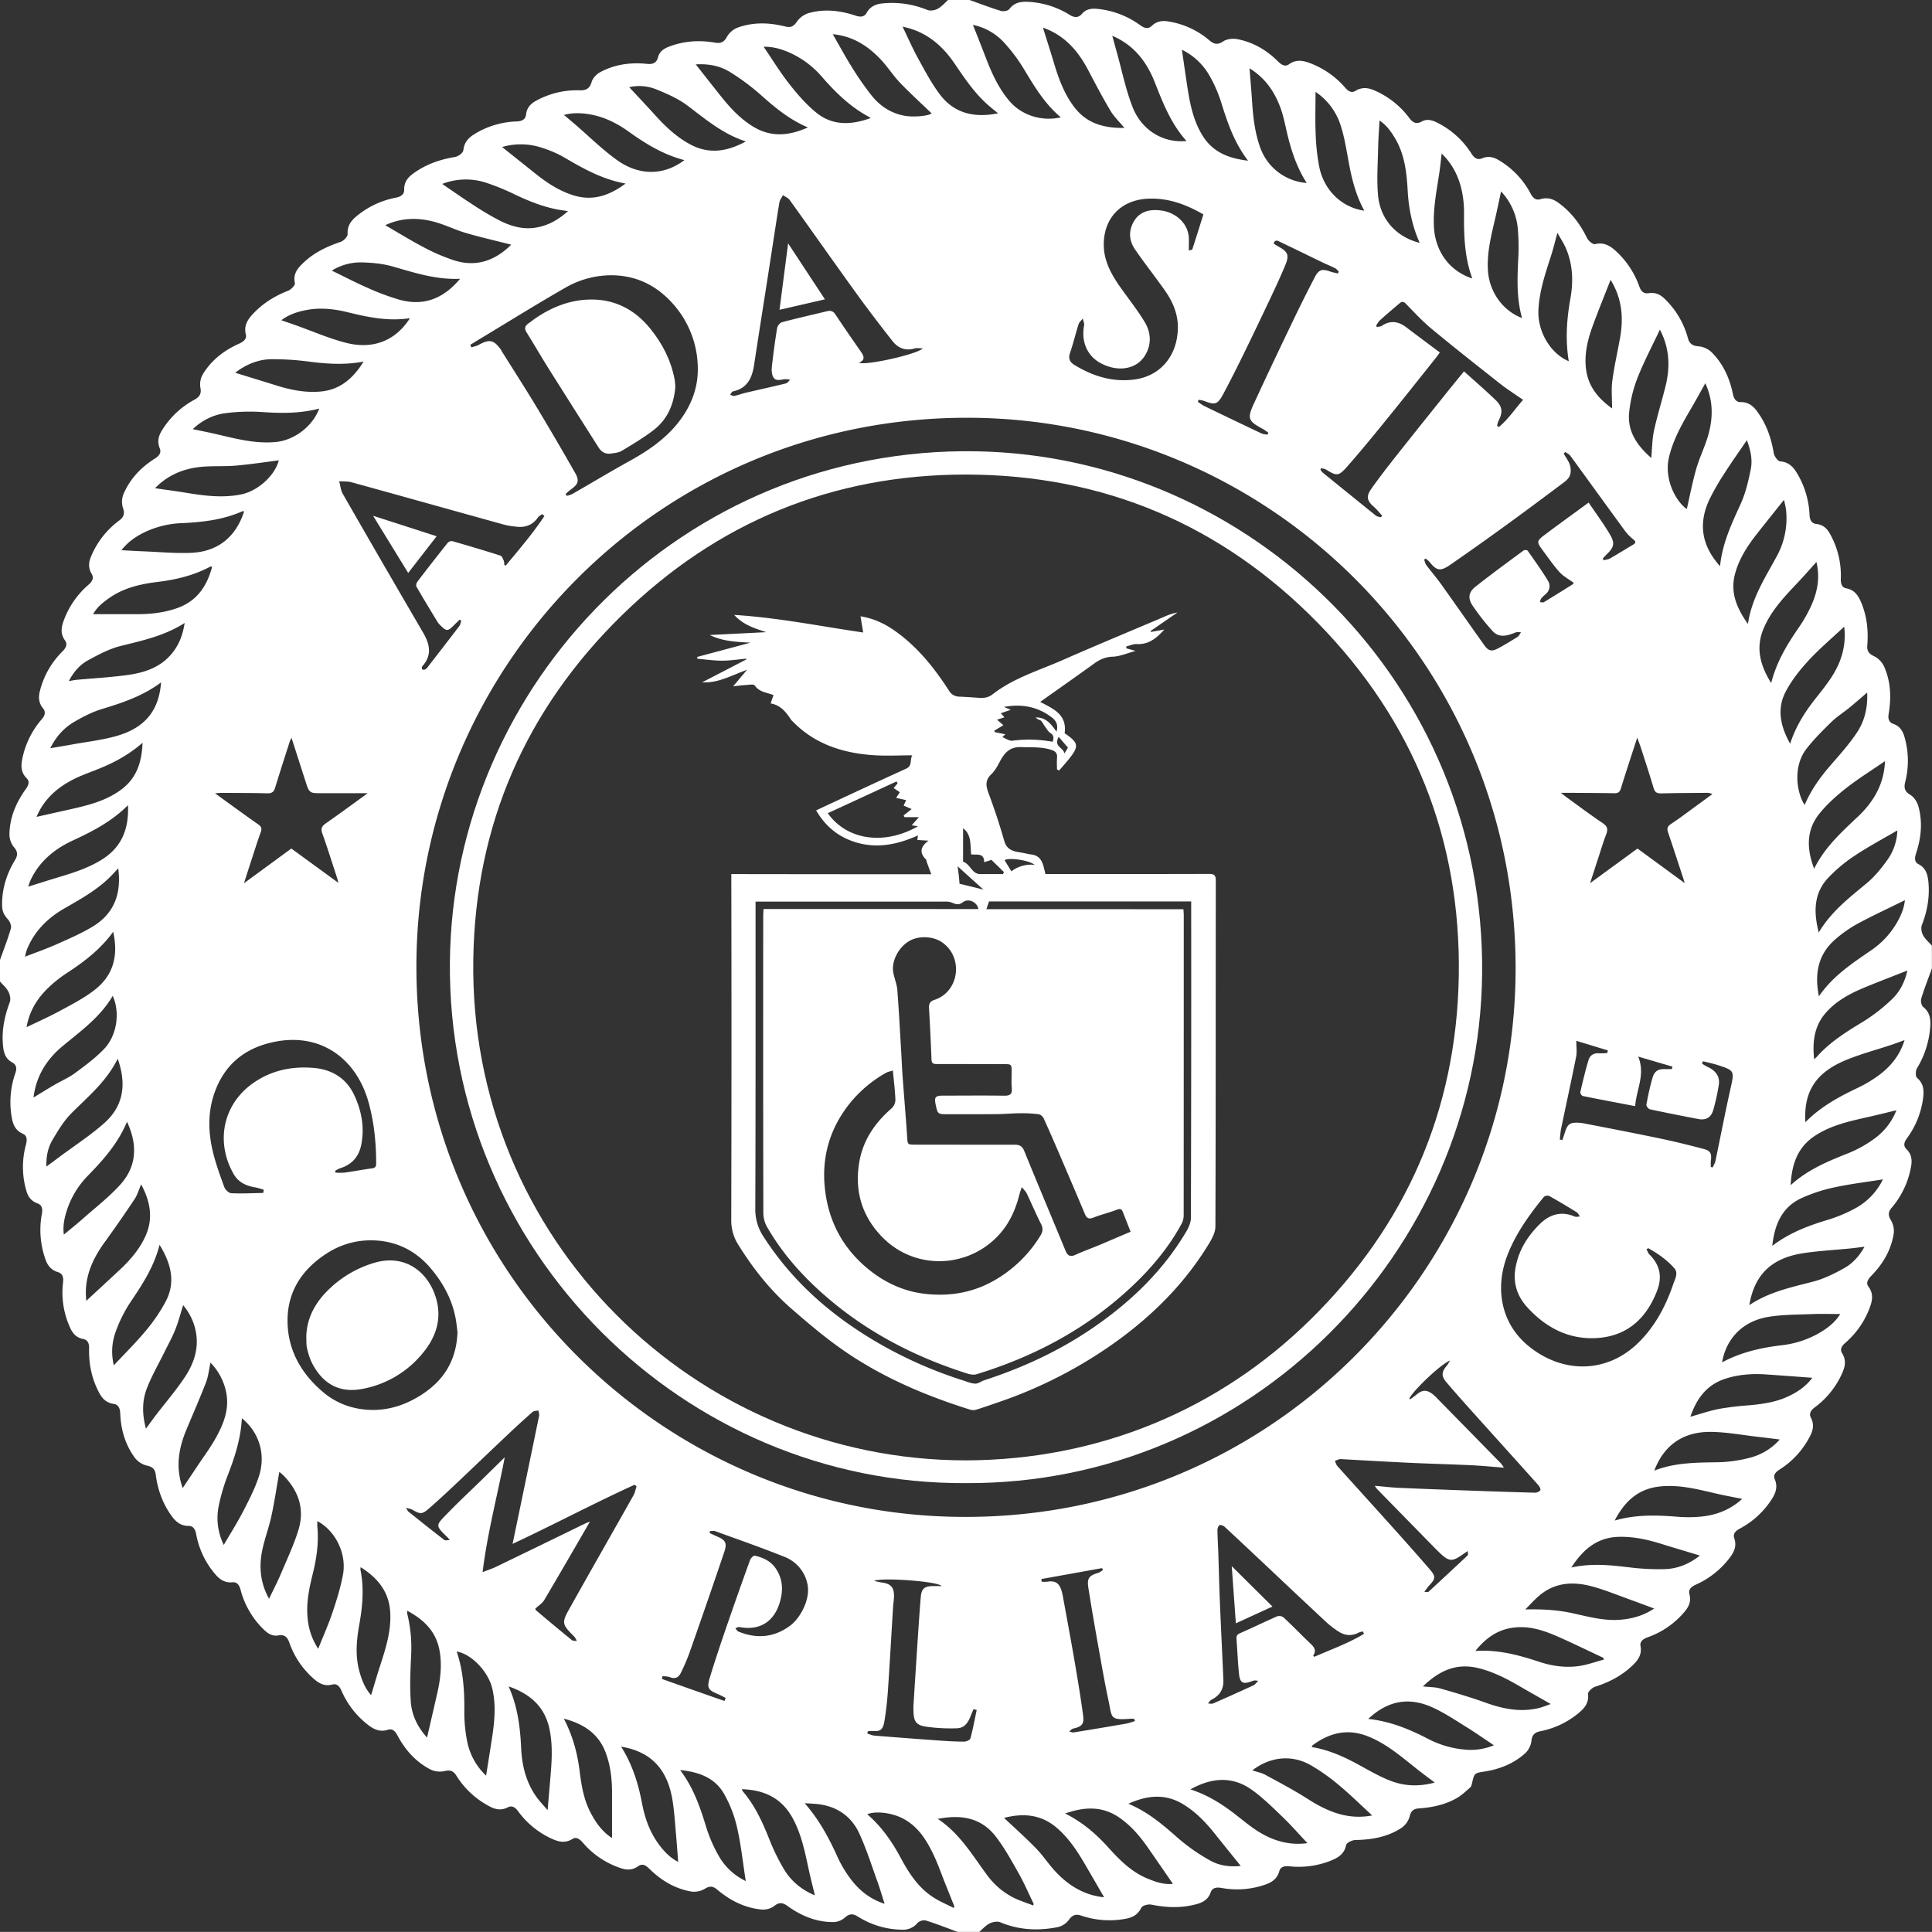 <svg id="Layer_1" data-name="Layer 1" xmlns="http://www.w3.org/2000/svg" viewBox="0 0 1614 1613.93"><rect x="0" y="0" width="1614" height="1613.93" fill="#333333" stroke="none"/><defs><style>.cls-1{fill:#fff;}</style></defs><path class="cls-1" d="M792,0h18c8.71,3.1,17.35,6.42,26.18,9.12,2.06.63,5.86,0,7-1.51,4.22-5.59,9.77-6.42,16-6.08a72.42,72.42,0,0,1,34.37,10.86c3.79,2.32,7.16,2.87,10.49-1,3.18-3.71,7.54-4.43,12.28-4a72.58,72.58,0,0,1,36.41,13.81c3.12,2.25,6.38,3.38,9.4.47,3.87-3.72,8.24-4.58,13.31-3.84a69.19,69.19,0,0,1,34.94,15.94c3.68,3.08,6.75,4,11.42.85,3-2.05,8-2.64,11.7-1.94,13.25,2.49,24.56,9.08,34.11,18.6,2.64,2.63,5.84,4.85,9.11,2.48,5.65-4.09,11.19-3.41,17-1.26a72.37,72.37,0,0,1,30.07,20.78c2.31,2.66,5.14,4.76,8.53,2.66,5.3-3.27,10.39-2.77,15.71-.48a71.94,71.94,0,0,1,29.42,23.27c2.65,3.52,5.59,5.4,10.13,2.85,4.12-2.32,8.36-1.39,12.45.58a71.41,71.41,0,0,1,29.34,26.36c2.07,3.21,4.66,5.42,8.56,3.8,4.94-2.06,9.34-1.32,13.8,1.28a70.48,70.48,0,0,1,26.94,28.12c1.83,3.4,4.25,5.88,8.11,4.7,5.68-1.73,10.39-.44,15,2.89,10.66,7.7,18.27,17.75,24,29.49,1.16,2.36,4.89,5.58,6.67,5.16,8.33-2,13.74,2.12,19,7.24a72.88,72.88,0,0,1,18.12,28.36c1.32,3.68,3.58,6.06,7.74,5.38,5.45-.89,9.71,1.09,13.5,4.82a71.32,71.32,0,0,1,19.28,32.71c1.24,4.57,3.78,6.48,8.84,6.83a18.42,18.42,0,0,1,10.83,4.85c9.74,9.61,15.16,21.72,17.92,35,.78,3.75,2.44,6.84,6.55,6.77,6-.09,10,2.9,13.37,7.37,7.91,10.49,12.06,22.4,14.21,35.27.44,2.64,3.4,6.75,5.44,6.9,6.79.5,10.52,4.24,13.73,9.42a73.74,73.74,0,0,1,10.73,35.43c.21,3.88,1.59,7,5.69,7.43,5.2.55,8.5,3.33,11,7.6a70.74,70.74,0,0,1,9.42,38.26c-.11,3.68.78,7.21,4.48,7.88,6.93,1.25,10,5.89,12.46,11.63,4.91,11.61,6.2,23.73,5.17,36.19-.35,4.23,1.16,6.77,5.42,8.75a18.49,18.49,0,0,1,8.42,8.32c5.85,12.79,6.3,26.37,4,40.12-.59,3.54,0,6.87,3.73,8.15,5.32,1.82,7.93,5.63,9.43,10.72a71.56,71.56,0,0,1,.67,38c-1.15,4.72-.54,7.8,4.23,10.64,3.14,1.87,5.83,6,6.83,9.69,3.61,13.19,2.3,26.4-2,39.3-1.14,3.43-1.47,7.12,1.84,8.82,6.29,3.22,7.85,8.52,8.47,14.74,1.25,12.53-.86,24.45-5.41,36.16-.93,2.4-.36,6.12.91,8.47,1.8,3.32,4.9,5.93,7.45,8.85v19c-3,8.36-6.3,16.65-8.91,25.13-.63,2.06.08,5.82,1.59,7,5.27,4.16,6.32,9.48,6,15.55a77.16,77.16,0,0,1-11.21,35.83c-1.2,2-1.26,6.74.13,7.92,5.7,4.9,5.89,10.79,5,17.3a72.49,72.49,0,0,1-13.6,33.39c-2.17,3-3.13,6.05-.21,8.9,4.16,4.07,4.78,8.86,3.84,14.25a72,72,0,0,1-16.37,34.81c-2.81,3.3-3,6.22-.52,10.24a17.77,17.77,0,0,1,2.37,11.13c-2.14,13.73-8.94,25.27-18.58,35.17-2.56,2.63-5,5.84-2.59,9.12,4.07,5.44,3.55,10.75,1.55,16.5a71.68,71.68,0,0,1-20.86,30.58c-2.61,2.3-4.8,5.17-2.67,8.56,3.31,5.28,2.81,10.33.54,15.67a71.37,71.37,0,0,1-23.18,29.5c-3,2.27-5.36,5-3.43,8.74,2.78,5.35,2,10.15-.59,15.2a71.1,71.1,0,0,1-25.54,28.13c-3,1.94-5.62,4.44-4.09,8,2.66,6.16,1,11.3-2.24,16.45a71.54,71.54,0,0,1-26.81,24.86c-3.31,1.78-6.1,4.18-4.76,8,2.12,6.15.25,11-3.31,15.79a72.27,72.27,0,0,1-28.92,23.14c-3.49,1.57-6.27,3.89-5.2,7.88,1.53,5.68-.26,10.11-3.73,14.28a70.57,70.57,0,0,1-31.14,21.74c-3.63,1.29-6.74,3.49-6,7.27,1.21,6.45-1.36,10.91-5.54,15.13-9.13,9.22-20.16,15-32.43,18.94-2.47.79-6.1,4.24-5.88,6.07.88,7.5-3,11.92-8.06,16.07a71.26,71.26,0,0,1-31.72,15c-4.36.88-7.06,2.79-7.48,8.19a17.32,17.32,0,0,1-5.5,10.5c-9.57,8.45-21.16,13.07-33.75,15-8.38,1.3-8.38,1.2-10.37,9.68-.3,1.28-.65,2.84-1.54,3.62-3.46,3-6.86,6.31-10.8,8.63-10,5.86-21,8.09-32.44,8.91-4,.29-6.18,2-7.28,6.49a17.65,17.65,0,0,1-6.8,9.68c-11.59,7.65-24.79,9.94-38.55,10.19-2.74,0-7.4,2.28-7.78,4.19-1.39,6.93-5.88,10.1-11.6,12.55a72.11,72.11,0,0,1-35.67,5.23c-3.65-.34-7.47,0-8.57,4.09-1.64,6-5.7,9-11.18,11a71.51,71.51,0,0,1-36.87,3c-3.81-.65-7.78-.6-9.24,3.61-1.93,5.57-5.89,8.2-11.1,9.69-12.8,3.66-25.59,3.25-38.55.6-2.61-.53-7.43.77-8.35,2.64-2.88,5.87-7.45,8.2-13.29,9.23a73.15,73.15,0,0,1-36.94-2.71c-4.15-1.41-7.28-.65-10.17,3.43a16.18,16.18,0,0,1-9,6.13c-16.46,3.37-32.69,2.61-48.5-4-2.44-1-6.34-.22-8.89,1.07-3.23,1.63-5.76,4.63-8.6,7H800c-8.83-3.24-17.59-6.72-26.56-9.52a8.06,8.06,0,0,0-6.91,2,15.43,15.43,0,0,1-12.66,5.69,70.55,70.55,0,0,1-37.32-11.05c-3.81-2.36-6.93-2.56-10.62.84a15.27,15.27,0,0,1-9.25,3.83c-14.5.21-27.3-5.15-38.92-13.51-3.81-2.74-6.85-3.29-11,.12a15.8,15.8,0,0,1-10.54,2.92c-14.18-1.36-26.39-7.61-37.2-16.74-3.23-2.73-6.07-3.21-10.18-.59a17.71,17.71,0,0,1-11.62,2.26c-13.47-2.41-24.82-9.23-34.55-18.78-2.73-2.68-5.67-5.1-9.54-2.33-4.52,3.24-9.19,3.37-14.23,1.7a70.85,70.85,0,0,1-32-21.39c-2.36-2.74-5.41-5.13-8.51-3.17-6.34,4-12.05,2.43-18-.35a71.41,71.41,0,0,1-27.48-22.6c-2.2-3-4.87-5.34-8.73-3.36-5,2.54-9.59,2-14.32-.37a72,72,0,0,1-28.74-26.32c-2.28-3.61-4.94-4.78-9.58-3.65a18.29,18.29,0,0,1-11.81-1.24c-12.32-6.36-21.27-16.38-27.73-28.6-1.7-3.23-4.17-5.87-7.71-4.71-6.58,2.16-11.67-.06-16.65-3.88a72.38,72.38,0,0,1-22.45-28.86c-1.44-3.28-3.66-6-7.48-5-5.88,1.58-10.41-.43-14.69-4a71.17,71.17,0,0,1-21.43-31.35c-1.49-4.21-3.95-6.63-9-5.68-4.6.88-8.35-1.23-11.68-4.37a71,71,0,0,1-20-34c-.95-3.53-2.77-6.37-6.71-6-6.21.59-10.53-2.23-14.27-6.62a70.86,70.86,0,0,1-16-33.35c-.72-3.78-2.21-7.11-6.25-7.12-6.42,0-10.53-3.15-14.08-8-7.67-10.47-11.88-22.22-13.51-35-.55-4.28-2.58-6.34-7.18-7.34a18.35,18.35,0,0,1-10.06-6.31c-8.18-11-11.86-23.69-12.41-37.31-.16-4-1.24-7.37-5.64-8-5.45-.84-8.95-3.84-11.54-8.52-6.53-11.83-9.17-24.53-8.83-37.94.1-3.82-.93-7-5.13-7.8-5.25-1-8.42-4.3-10.54-9a70,70,0,0,1-6.1-38c.47-3.9,0-7.54-4.31-8.82-5.33-1.59-8.35-5.14-10.18-10.1a73.2,73.2,0,0,1-3.14-38.84c.67-3.76.13-7.12-3.84-8.54-5.07-1.82-7.75-5.49-9.15-10.4a70.74,70.74,0,0,1-.4-38.45c1-3.55,1.26-7.59-2.47-9.21-6.26-2.72-8.32-7.66-9.36-13.66a73.11,73.11,0,0,1,3-36.92c1.22-3.53,1.31-6.92-2.54-9-4.74-2.51-6.72-6.57-7.46-11.66C1,862.65,3.38,850,8.12,837.4c1-2.52.23-6.35-1.06-8.89-1.64-3.22-4.64-5.75-7.06-8.58v-18c3.1-8.71,6.49-17.33,9.07-26.19.64-2.19-.69-5.8-2.36-7.61-3-3.25-4.8-6.5-4.93-11-.4-14.11,3.67-26.9,10.87-38.85,2.28-3.79,2.28-6.85-1.05-10.62A17.19,17.19,0,0,1,7.88,696.9c.24-13.89,5.46-26.24,13.49-37.44,2.16-3,3.89-6.3.86-9.34-4.46-4.46-4.84-9.58-3.79-15.23A72.09,72.09,0,0,1,35,600.72c2.37-2.77,3.51-5.87,1-8.91-3.88-4.62-4-9.69-2.54-15.06a70.45,70.45,0,0,1,18.68-32.51c2.7-2.68,4.62-5.85,2.19-9.2-3.7-5.1-3.34-10.11-1.45-15.58a72,72,0,0,1,21.1-31c2.87-2.53,4.79-5.37,2.62-9-2.84-4.76-2.68-9.32-.66-14.27a71.55,71.55,0,0,1,23.63-30.35c3.69-2.8,4.94-5.62,3.11-10.59a17.43,17.43,0,0,1,.63-11.83c5.43-12.56,14.62-22.11,26.15-29.4,3.2-2,5.58-4.63,4-8.49-2.16-5.35-1.22-10,1.64-14.68A71.44,71.44,0,0,1,162.3,334c4.23-2.31,6.24-4.9,5.08-10.35a16.93,16.93,0,0,1,2.21-11.24c7.17-11.67,17.68-19.76,30.13-25.29,3.49-1.55,6.61-3.93,5.69-7.56-1.78-7,1-11.95,5.33-16.69,8.36-9.17,18.49-15.55,30-20,2.44-1,6-4.63,5.61-6.33-1.76-8.15,2.68-12.9,7.81-17.67,8.73-8.11,19.14-13,30.32-16.77,2.53-.85,6-4.37,5.92-6.49-.36-6.53,2.49-10.79,7-14.61a72.47,72.47,0,0,1,33.45-15.89c3.8-.74,6.91-2.6,6.81-6.56-.17-6.32,2.94-10.24,7.65-13.66,10.48-7.62,22.23-11.68,34.94-13.78,2.63-.43,6.63-3.43,6.84-5.57.66-6.49,4.1-10.27,9.12-13.42a71,71,0,0,1,35.43-10.66c3.94-.17,7.34-1.34,7.85-5.91.6-5.33,3.59-8.72,8.08-11.23a70.68,70.68,0,0,1,36.91-8.86c5,.12,8.2-1.41,9.77-7,.91-3.2,4.15-6.54,7.22-8.19,12.21-6.58,25.5-8.31,39.22-6.89,4.47.46,7.79-.68,9-5.51,1.19-4.66,4.66-7.12,8.86-8.76,12.58-4.91,25.54-5.77,38.78-3.48,4.54.79,7.56-.26,10-4.95A17.71,17.71,0,0,1,616.44,23c13.06-4.7,26.48-4.15,39.84-.81,4.19,1.05,6.81-.15,9.4-4a18.84,18.84,0,0,1,9.5-7.13c13.36-3.92,26.71-2.29,39.76,2.05,3.62,1.21,7.1,1.22,9-2.29,2.92-5.27,7.38-7.31,13-7.93a77.56,77.56,0,0,1,37.66,5.38c2.42,1,6.18.44,8.54-.83C786.53,5.71,789.13,2.57,792,0Zm14.89,1267.22c253.85,0,454.61-203.61,459.17-449.55C1270.94,556,1061.33,350.09,809.89,349c-257.4-1.12-457.77,204.77-461.95,450.45C343.5,1061.05,554.43,1267.78,806.92,1267.22ZM472.55,412.7c.33.52.65,1,1,1.55a26,26,0,0,0,4.69-1.63c15.87-9.12,31.55-18.55,47.56-27.41,15.32-8.48,29.59-18.08,40.65-32s17.2-29.82,16.45-47.59a81.41,81.41,0,0,0-19.76-50.73C550,239.65,533.58,230.75,513.21,230A76.71,76.71,0,0,0,472,240.54c-22.76,13-45.05,26.91-67.54,40.45-3.87,2.33-7.72,4.7-11.57,7.06l.9,2.12c2-.64,4.17-1,6-2,9.18-5.06,12.73-4.35,18.74,4.05.29.4.45.89.71,1.31,9.63,15.39,19.47,30.66,28.84,46.2q16.59,27.54,32.47,55.5c3.67,6.46,2.45,9.34-3.69,13.71A48.73,48.73,0,0,0,472.55,412.7Zm-69.38,900.67c4.88-1.92,8.27-3,11.44-4.55q37.23-18,74.39-36.15c1-.47,2-.78,3.84-1.46-13.07,22.49-25.5,44.09-38.21,65.52-1.57,2.66-4.58,4.47-7.43,7.15a2.34,2.34,0,0,0,.72,1.5c9.87,8.32,19.77,16.61,29.79,24.75,1,.78,2.72.58,4.11.83a11,11,0,0,0-2.95-4.62c-9.14-9.18-9.7-10.75-3.49-21.85,17.8-31.83,35.92-63.47,53.82-95.24,1.27-2.26,1.74-5,2.59-7.46l-1.58-1.46c-34.24,15.61-67.5,33.31-102,49.44,7.49-36,14.88-71.5,22.16-107,.29-1.39-.36-3-.57-4.46-1.63.37-3.72.23-4.83,1.2Q434.15,1189,423.65,1199c-15,14.14-29.85,28.42-44.84,42.56-6.75,6.37-13.6,12.66-20.59,18.76-5.49,4.8-7.21,4.71-13.6,1-1.24-.72-2.77-.94-5.42-1.8,1.15,2,1.39,2.83,2,3.28,9.95,8,19.91,15.91,30,23.71.77.6,2.41.08,4.59.08-1.27-1.51-1.65-2.06-2.13-2.51-10.34-9.89-9.62-9.71.18-19.84,9.13-9.44,18.77-18.38,28.17-27.56,6.23-6.08,12.43-12.19,19.65-19.26C415.49,1249.79,407.21,1280.34,403.17,1313.37Zm-21-200.72c-.42-3.11-.81-7.57-1.67-11.94-3.11-15.79-10.69-29.49-21-41.53-12.79-14.92-29.49-22.86-49.12-23a67,67,0,0,0-36.27,10.21c-21.34,13.35-34.26,32.24-33.89,57.89.34,24,11.62,43.4,29.7,58.72,11.46,9.71,25.24,14.49,40.13,14.85,14.51.35,28-4,40.41-11.6C369.94,1154.26,381.38,1137.37,382.2,1112.65Zm795.19,56.09c.32,0,.74.25.93.12,1.87-1.36,3.72-2.73,5.52-4.17,4.49-3.59,7.83-3.74,12.53-.4a26.27,26.27,0,0,1,3.38,3q27.12,27.62,54.19,55.28a31.16,31.16,0,0,1,2.45,3.51c-9.57-.72-18.15-1.57-26.74-2-17.92-.83-35.85-1.29-53.77-2.13-18.57-.87-37.12-2-55.68-3-1.62-.08-3.3.91-5,1.41.67,1.44,1,3.16,2,4.29,15.62,17.41,31.38,34.71,47,52.12,10.3,11.48,20.56,23,30.61,34.69,4.8,5.58,4.39,7.65-.88,13.09a61.7,61.7,0,0,0-4,5.31c2.16,0,3,.27,3.39,0q16.49-15.16,32.82-30.51c.53-.5.07-2.06.07-3.61-1.53,1-2.37,1.55-3.18,2.13-10.2,7.24-12.31,7.08-21.33-1.64q-1.26-1.21-2.49-2.46-24.48-25-48.93-50a19.2,19.2,0,0,1-1.73-2.54c6.94.61,13.34,1.4,19.77,1.69,19.58.88,39.17,1.59,58.77,2.3,18.42.67,36.85,1.3,55.28,1.78a6,6,0,0,0,4.46-2c.5-.7-.58-3.1-1.56-4.2-18.23-20.38-36.58-40.65-54.85-61-7.42-8.26-14.8-16.54-22-25-4.46-5.2-4.18-8.75.31-13.94a29.92,29.92,0,0,0,2.6-4.21C1202.67,1140,1177.36,1165.05,1177.39,1168.74ZM454.79,431.1,453,429.45c-1.22.94-2.78,1.65-3.62,2.86-4.44,6.42-10.62,8.58-18.08,7.68A68.92,68.92,0,0,1,421,438.27c-42.45-11.77-84.87-23.68-127.34-35.39-3.26-.9-6.87-.57-10.31-.82,1,3.51,1.24,7.42,3,10.48q33.12,57.76,66.71,115.25c5.78,9.84,8.3,19,0,28.55-.22.25-.6.51-.6.77,0,.74-.07,1.95.29,2.12a3.22,3.22,0,0,0,2.53,0,7,7,0,0,0,2.12-2.08c8.81-11.36,17.63-22.72,26.34-34.16.92-1.21,1.08-3,1.59-4.5l-1.32-.82c-1.71,1.66-3.46,3.29-5.14,5-4.66,4.7-6,4.73-10.63.07a17.68,17.68,0,0,1-2.62-3c-6-9.87-12-19.73-17.75-29.73-.54-.94.09-3.12.9-4.18q12.49-16.37,25.33-32.47a4.57,4.57,0,0,1,3.94-1.24c13.41,3.85,26.79,7.81,40.08,12.06,1.32.42,2.11,2.92,2.86,4.58a9.69,9.69,0,0,1,.26,3.13l1.26.61C433.66,459,445.12,445.73,454.79,431.1ZM771,291c-3.13,0-5.13-.44-6.86.08-7.7,2.3-13.94-.27-18.56-6.16-10.41-13.26-20.66-26.65-30.53-40.32-18.58-25.72-36.8-51.71-55.32-77.48-1.29-1.79-3.74-2.75-5.65-4.1-1,2.07-2.69,4.05-3,6.24-2.88,17.58-5.49,35.21-8.23,52.82-4.28,27.55-8.67,55.09-12.86,82.66-1.66,10.92-5.61,19.7-17.72,22.25-.92.19-1.54,1.79-2.3,2.74,1.12.38,2.34,1.26,3.34,1.05,3.37-.71,6.62-1.95,10-2.74,11.06-2.6,22.16-5,33.19-7.72,1.38-.34,2.43-2,3.63-3.1a23.24,23.24,0,0,0-4.2-.45c-3.66.26-8,2.29-10.16-2.18-1.19-2.46-1.23-5.79-.91-8.62,1.21-10.66,2.61-21.3,4.36-31.88.31-1.88,2.39-4.48,4.13-4.94,12.39-3.29,24.92-6.08,37.38-9.12,3-.75,5.19-.3,7.1,2.57,7,10.45,14.09,20.78,21.28,31.07,2.51,3.59,4.09,6.82-1.31,9.24C721.35,305.82,765.55,296.33,771,291Zm420,175.61-1.28.91c.59,1.53.87,3.29,1.81,4.55,4,5.3,8.33,10.3,12.18,15.68,12.11,16.93,24,34,36.08,51,3.48,4.91,6.11,5.81,11.31,3.1,5.7-3,11.2-6.34,16.64-9.78,1.28-.81,2-2.57,2.92-3.89-1.59,0-3.35-.32-4.73.24-6.7,2.71-13.59,4.85-19.2-1.41a192.15,192.15,0,0,1-16.46-21c-4.16-6.19-3.52-11.22,2.21-15.77,13.2-10.47,26.84-20.38,40.39-30.4.71-.53,2.89-.39,3.31.19,5.79,8.22,11.69,16.4,16.92,25,2.36,3.87,1.81,8.29-2.14,11.58a23.1,23.1,0,0,0-3.53,3.53,9.48,9.48,0,0,0-1,2.88c1.14,0,2.56.53,3.38,0,8-4.84,16-9.81,23.94-14.84.73-.47,1-1.6.88-1.32-4.35-3.2-8.62-5.43-11.67-8.77-4.88-5.36-9-11.42-13.36-17.26-6.32-8.5-6.37-8.65,2.32-15.14,11.45-8.56,23.06-16.92,35.24-25.84,6.08,9,12.27,17.37,17.58,26.26,4.67,7.83,3.7,11.13-2.85,17.34-1,1-1.93,2.05-2.89,3.08l.66,1.52c1.79-.49,3.78-.63,5.34-1.52,6.45-3.69,12.75-7.62,19.14-11.42,2.61-1.55,2.7-2.67.12-4.67a37.87,37.87,0,0,1-7.19-7.55c-15.12-20.67-30.08-41.45-45.19-62.12-1-1.38-2.83-2.16-4.27-3.22l-1.26,1.39c1.81,3.26,4.24,6.35,5.25,9.85.82,2.83.84,6.6-.42,9.14-1.38,2.78-4.45,4.88-7.1,6.85-16,12-32,23.92-48.22,35.66q-22.07,16-44.49,31.51c-8.12,5.59-11.36,4.81-17.15-2.53A19.43,19.43,0,0,0,1191,466.65Zm81.34-132.59c-6.78-4.74-13.21-8.79-19.15-13.47-19.23-15.15-38.45-30.3-57.3-45.91-7.7-6.38-14.55-13.81-21.53-21-2.21-2.28-3.73-1.48-5.46,0-5.44,4.6-10.87,9.21-16.17,14-1.32,1.19-2.13,3-3.18,4.46.28.37.56.74.83,1.12,1.31-.33,2.84-.33,3.89-1,7.22-4.85,14-3.78,20.57,1.23,9.22,7,18.49,13.89,28,21-1.12,1.53-2.1,3-3.2,4.37-14.35,18-28.61,36-43.11,53.84-10.32,12.71-20.72,25.38-31.56,37.65-6.71,7.59-8.57,7.36-16.92,2.11-1.26-.79-2.95-.92-4.44-1.35-.17.49-.35,1-.52,1.46a20,20,0,0,0,2.27,2.57q22,17.87,44,35.62c1.1.88,2.83,1,4.26,1.45l1-1.43c-2.35-2.53-4.49-5.32-7.1-7.55-6.93-5.93-5.39-9.94-1.45-15.5,6.12-8.63,12.58-17,19.14-25.33,13.94-17.64,28-35.16,42.07-52.71,5-6.3,10.16-12.54,15.75-19.43,9.08,8.2,18,15.85,26.42,24,5.89,5.69,6.09,10.33,2.26,17.68a17.16,17.16,0,0,0-1,3.92l1.49.9C1260,350.23,1265.57,341.73,1272.37,334.06ZM1005.31,179.14c-14.7-8.54-29.78-14-46.7-13.13-21.53,1.17-35.93,15.3-36.51,37.09-.4,14.8,6.69,26.93,15,38.49,6.54,9.13,13.53,18,19.28,27.6,5.19,8.66,5.72,18.42.4,27.4-7.37,12.43-23.57,14.49-37.83,6.48-11.13-6.25-15.74-18.23-13.3-31.14.34-1.8-.68-3.86-1.07-5.79-1.21,1.55-3,2.92-3.53,4.68-2.54,8-4.44,16.15-7.16,24.05-1.64,4.76-.07,7.72,3.68,10,15,9.17,31,14.32,48.89,12.33,23.38-2.6,37.06-20.39,37.54-42.88.25-11.79-4.24-22.28-10.91-31.74-8.09-11.47-16.81-22.5-24.78-34.05-4.4-6.38-5.71-13.6-2.31-21.17q6.38-14.19,24.75-11.4c11.6,1.77,21.7,10.63,22.37,22.4.2,3.48,0,7,0,10.86,1.45-.39,2.78-.41,2.91-.82C999.13,198.93,1002.09,189.4,1005.31,179.14Zm402.1,558.62c-.62-2.08-.82-2.85-1.07-3.6-4.24-12.89-8.44-25.8-12.77-38.66-1-3-.89-5,2.17-7,7.22-4.75,14.1-10,21.11-15.09,4.59-3.33,9.15-6.71,13.72-10.06a12.26,12.26,0,0,0-5.75-1c-12.33.12-24.66.13-37,.45-3.54.09-5.32-.87-6.38-4.45-3.28-11.13-6.93-22.16-10.49-33.21-.86-2.68-1.9-5.3-3.2-8.92-4.84,15-9.41,28.65-13.64,42.45-1,3.21-2.49,4.08-5.63,4-12.66-.23-25.33-.25-38-.34H1304c2.36,1.87,3.35,2.72,4.4,3.48,10.12,7.31,20.08,14.84,30.45,21.78,4,2.69,4.61,5.16,3,9.37-2.31,5.87-4.09,11.94-6.06,17.94-2.35,7.18-4.66,14.36-7.43,22.9l39.61-28.92ZM307.17,662.66H269c-10.59,0-10.58,0-13.9-10.32l-11.56-35.93a27.52,27.52,0,0,0-1.45,3C238,632.2,233.8,645,229.92,657.83c-1.08,3.58-2.59,5-6.53,4.92-12.81-.36-25.64-.3-38.46-.38-1.31,0-2.62.18-5.29.37,12.78,9.24,24.28,17.69,36,25.89,2.61,1.83,3.34,3.43,2.22,6.49-2.61,7.16-4.88,14.44-7.25,21.69-2.16,6.59-4.27,13.2-6.81,21.06l39.58-29,39.36,28.69c-.68-2.42-1-3.68-1.38-4.91-4-12.11-7.77-24.29-12.06-36.3-1.46-4.08-.52-6.14,2.89-8.52C283.57,679.94,294.76,671.65,307.17,662.66Zm1069.74,380.05-1.41,1c.8,1.44,1.32,3.18,2.44,4.29,8.36,8.25,10.78,17.91,6.86,29a80.12,80.12,0,0,1-5.54,12.15c-10.06,18.1-25.8,27.76-46.21,28.71-23.2,1.08-42.06-9.12-57.28-25.88-8-8.83-11.84-19.62-9.84-32,2.42-15,10-27.16,20.53-37.49,8.18-8,17.88-11,29.08-6.17,1.22.53,2.9,0,4.37-.06-.89-1.2-1.54-2.81-2.72-3.54-7.57-4.68-15.21-9.28-23-13.61a4.71,4.71,0,0,0-4.45.79c-11.94,14.62-22.91,29.84-30,47.56-11.07,27.53-6.38,57.34,16.63,76.55,27.73,23.15,65.38,24.46,92.79-2.75,13.72-13.62,22.54-30.47,28.73-48.62,1.41-4.13,4.43-9.14.79-13.23C1392.53,1052.49,1385,1047.22,1376.91,1042.71Zm-237.42,322.2-1-2a18.38,18.38,0,0,0-3.54,1c-6.46,3.42-12.45,2.22-18.11-1.81a79.53,79.53,0,0,1-8.22-6.38q-25-23.3-49.79-46.74c-11.87-11.15-23.7-22.33-35.66-33.39-1.06-1-3.13-1.86-4.27-1.46-1,.35-1.84,2.58-1.83,4,.06,6.47.49,12.93.71,19.39.46,13.62.76,27.25,1.32,40.87.9,21.73,2,43.44,2.92,65.17.32,7.54-3.09,13-9.91,16.35-1.22.61-2,2.09-3,3.17,1.46,0,3.13.52,4.35,0q17-7.44,33.84-15.23c1.23-.57,2.09-1.94,3.83-3.63a17.86,17.86,0,0,0-3-.38,12.92,12.92,0,0,0-2.36.66c-7.23,2.8-9.92,1.49-10.69-6.08-1-9.72-1.38-19.5-2.1-29.25-.18-2.42.43-3.72,3-4.81,10.42-4.54,20.62-9.57,31-14.1a6.14,6.14,0,0,1,5.39,1c7.3,6.82,14.25,14,21.47,20.93,3.24,3.1,6.55,5.88,3.24,10.83-.06.09.35.49.82,1.12C1111.85,1378,1126.36,1372.89,1139.49,1364.91ZM280,978.14l.3,1.5a57.66,57.66,0,0,0,7.89-.06c7.51-1.05,15-2.55,22.48-3.5,2.9-.36,3.57-1.6,3.57-4.18,0-17.12-1.67-34-6.22-50.58-10-36.51-39.25-58.11-76.89-51.31-25.95,4.69-44.16,19.06-52.52,44.67-5,15.4-4.57,31.08-1,46.54,2.41,10.36,6.12,20.45,9.77,30.48.8,2.2,3.76,5,5.84,5.12,8.87.42,17.78-.07,26.67-.23l.48-2.59a50.1,50.1,0,0,0-6.77-2c-7.75-1.15-14.48-4.29-18.41-11.18-15.3-26.89-9-58.19,16.29-76,15.35-10.78,32.7-14.27,50.91-12.64,14.81,1.33,26.81,8.45,33.41,22.41,6.21,13.11,8.84,27,6.05,41.46C299.93,966.21,294,973,284,976A23.15,23.15,0,0,0,280,978.14ZM605.24,1421c.33-.84.66-1.68,1-2.53-2.21-1.1-4.36-2.34-6.64-3.28-8-3.31-9.24-5.15-6.65-13.62,4.12-13.5,8.58-26.9,13.17-40.26q10-29.14,20.51-58.12c.56-1.54,2.92-3.82,3.93-3.58,7,1.65,13.34,4.45,17.61,10.84,6,9,6.19,18.51,3.21,28.37-4.92,16.3-17.14,23.59-33.63,20.42-1-.2-2.29.64-3.45,1,.85,1,1.52,2.34,2.58,2.77,15.39,6.3,30,5,43.44-5.11,8.44-6.38,17.38-22.72,14-35.55a30.85,30.85,0,0,0-19.15-21.81c-19-7.67-38.43-14.39-57.71-21.4-1.29-.47-2.89-.06-4.35-.06-.1.54-.19,1.08-.29,1.62,2,.92,3.95,1.9,6,2.76,7.25,3.1,8.8,5.55,6.26,13q-14.29,42.29-29.13,84.38a160.63,160.63,0,0,1-7.21,16.75c-1.78,3.69-4.73,5.27-9,3.57-1.91-.76-4.16-.65-6.26-.93-.16.79-.32,1.58-.47,2.37Q579.09,1411.89,605.24,1421Zm791.47-527.93c.15-.68.31-1.35.46-2l-28.61-8.39c6.19,14.94-1.6,27.71-2.52,41.4-15.09-2.88-29.46-5.56-43.78-8.47-.91-.19-2.28-2.28-2.08-3.17,2.08-9,4.21-17.92,6.83-26.73,1.17-3.92,4.22-6.18,8.8-5.77a51.12,51.12,0,0,0,7-.28l.33-2.16-26.3-8c0,5.07.67,9.3-.11,13.24-4,20-8.37,39.95-12.53,59.93-.63,3-.76,6.18-1.13,9.27l2.11.53c.65-1.91,1.33-3.8,1.93-5.72,1.26-4,2.45-8.23,7.49-8.74a30.62,30.62,0,0,1,8.75.49c21.32,4.13,42.64,8.24,63.89,12.69,12.06,2.53,24,5.48,36,8.64,5.84,1.55,6.82,3.9,6,9.91a38.15,38.15,0,0,0,0,5.13l1.53.43c.78-1.77,1.9-3.47,2.29-5.32,4.23-20.14,8.1-40.35,12.58-60.43,3.35-15,3.6-15.19-11-19.9-3.92-1.26-8-2.07-12-3.09l-.8,1.92a38.29,38.29,0,0,0,4.48,2.73c7,3.11,10.63,8.09,9.58,15.08a174.67,174.67,0,0,1-4.69,21.17c-1.69,6-6.08,8.56-12.14,7.42q-20.39-3.83-40.68-8.15c-1.26-.27-3.15-2.72-3-3.83,1.33-7.28,2.9-14.54,4.89-21.67,1.85-6.66,4.75-8.38,11.65-8.08C1393.47,893.17,1395.09,893.11,1396.71,893.11ZM1117.65,228.47l.8-1.51c-1-1-1.88-2.26-3.08-2.87-3.36-1.73-6.9-3.11-10.31-4.76-11.74-5.66-23.43-11.42-35.19-17-2-.95-4.47-2.87-5.94,1.15,1.67,1,3.18,2,4.74,2.87,7.09,4,8.44,6.86,5.32,14.5-3.84,9.43-8.17,18.67-12.52,27.89q-11.06,23.46-22.43,46.77c-5.59,11.4-11.3,22.76-17.29,33.95-4.55,8.5-6.8,9.05-15.59,5.54a28.15,28.15,0,0,0-4.81-1c-.24.53-.48,1.05-.73,1.58a44.15,44.15,0,0,0,5.33,3.56q23.87,11.56,47.82,22.91c1.54.73,3.41.75,5.12,1.09l.69-1.71c-1.62-1.08-3.17-2.29-4.88-3.21-11.82-6.4-12.91-8.6-7.42-20.55,10.26-22.33,20.84-44.52,31.46-66.69,6.42-13.39,13-26.74,19.88-39.86,3.21-6.09,6.22-6.6,12.75-4.24C1113.4,227.54,1115.56,227.93,1117.65,228.47ZM815.93,1428.56l-2.6-.76c-.78,1.82-1.66,3.6-2.33,5.46-2,5.47-5.18,10.33-11.28,10.53a144.47,144.47,0,0,1-26.05-1.33c-8.53-1.28-10.35-4.4-10.56-13.32,0-1.5-.1-3,0-4.49q1.44-22.83,2.93-45.65c1-14.88,1.91-29.77,3.16-44.64.63-7.43,3.13-9.32,10.68-9.35h6.69c-2.66-4-51.15-7.41-56.32-4.27,2.61.54,4.42,1,6.26,1.27,7.7,1,10.47,4,10.33,11.73-.06,3.13-.61,6.25-.81,9.39-1.42,23-2.68,46-4.25,69-.6,8.73-1.54,17.47-3,26.09-1.09,6.5-3.32,8.43-9.25,7.83a27.66,27.66,0,0,0-4.61.29c-.11.64-.21,1.29-.32,1.93,2,.58,3.95,1.52,6,1.68q26.24,2.13,52.5,4c7.44.53,14.91,1,22.36,1,1.8,0,4.87-1.31,5.21-2.59C812.79,1444.52,814.26,1436.51,815.93,1428.56Zm132.25,9.13-.56-1.61a11.92,11.92,0,0,0-2.43-.28c-18.41,1.46-16-.49-19.18-15.32-3.35-15.63-6-31.4-8.85-47.14-2.78-15.59-5.47-31.2-7.94-46.84-1.27-8,.56-10.33,8.29-12.54,1.43-.41,2.65-1.59,4-2.42l-.87-1.52-50.67,9.12.24,2.23a27.62,27.62,0,0,0,4.64,0c6.31-1.08,9.76.85,11.78,6.91A42,42,0,0,1,888,1334c3.31,18.17,6.71,36.33,9.83,54.53,2.54,14.8,5,29.63,7,44.51,1,7.34-1.14,9.42-8.23,11-1.25.29-2.27,1.6-3.4,2.44,1.26.28,2.58,1,3.76.78q22.24-3.58,44.44-7.44A50,50,0,0,0,948.18,1437.69ZM1382,1228.54c18.15-7,36.23-6.63,54.32-7a114.22,114.22,0,0,0,25.5-3.73,49.52,49.52,0,0,0,25-15.26c-6.48-.79-12.37-1.55-18.27-2.22-12.85-1.47-25.69-3.88-38.57-4.12C1406.35,1195.79,1390.17,1207.05,1382,1228.54ZM1254,159.92c-1.69,7.79-3.14,14.9-4.78,22-3.29,14.24-7,28.39-6.25,43.23.85,18,12,34.31,28.57,40.55-4.57-16-4-32-3.26-48.16a178,178,0,0,0-.43-27.81A51.9,51.9,0,0,0,1254,159.92ZM129.5,407.86c9,1.31,17.46,2.4,25.89,3.79,15.3,2.52,30.55,4.52,46.05,1.39,14-2.81,28.27-15.82,31.46-28.45-11.56,1.45-23.61,3.33-35.74,4.37-9.74.84-19.63.12-29.35,1.08C153.27,391.5,140.24,396.8,129.5,407.86ZM1139.76,176c-7.63-13.81-10.85-28.33-13.51-43.07-1.73-9.6-3.36-19.33-6.39-28.55A53.06,53.06,0,0,0,1099,76.74c0,12.17-.39,23.77.12,35.34a173.57,173.57,0,0,0,3.07,27.69C1106.3,159.25,1121.07,173.37,1139.76,176ZM203.94,427.25c-.76-.11-1.13-.28-1.37-.17-16.09,7.15-33.17,9.16-50.52,9.94a78.8,78.8,0,0,0-31.27,7.62c-7.29,3.55-13.93,8.06-19.31,15,6.49.34,12.26.7,18,.93,13.27.52,26.58,1.81,39.82,1.28C181.85,461,197,448.72,203.94,427.25ZM94.56,778.41C83.79,793.32,70,803.62,55.49,813.13a106.45,106.45,0,0,0-14.44,11.38c-9.81,9.23-16.65,20.24-18.82,33.59,9.09-4.4,18.19-8.42,26.92-13.13,9.76-5.27,19.76-10.38,28.61-17C94.16,815.86,99.25,799.49,94.56,778.41Zm1216-476.66c-2.91-17.48-1.79-34.74,1.31-52,2.59-14.43,2.18-28.85-3.8-42.57-1.83-4.2-4.44-8.07-7-12.67-2,7.37-3.49,13.5-5.42,19.47-4.74,14.71-9.71,29.31-10.44,45C1284.34,276.73,1295.11,295.3,1310.53,301.75ZM1186,202.89c-6.29-14.15-9.16-28.56-10-43.44s-2.42-29.89-10.19-43.26c-3.46-6-7.41-11.53-13.33-15.52-.41,7.58-1,14.71-1.15,21.86-.25,13.61-1.32,27.33-.08,40.82C1153.12,183.41,1166.7,198.06,1186,202.89ZM987.36,41.56c1.61,10.94,3.09,21.56,4.74,32.16,2.15,13.83,5,27.46,12.54,39.6,8.47,13.72,21.62,19,38,20.92-11.71-15.27-17.24-32.05-22.56-49a112.12,112.12,0,0,0-9.27-21.33A53.27,53.27,0,0,0,987.36,41.56ZM1514,1151c-13-.94-25.69-1.91-38.4-2.78-12-.82-24,0-35.46,4-15.1,5.3-23.06,17-28,31.34,8.25-2.31,15.94-5,23.85-6.53a239.73,239.73,0,0,1,24.71-3c11.14-1,22.15-2.47,32.44-7.15C1501.37,1163.16,1508.68,1158.25,1514,1151ZM154.26,520.43c-16.94,10.83-35.25,14.68-53.48,19.23-9.48,2.37-18.5,7.19-27.18,11.92-6.89,3.75-12.14,9.75-16.11,17.38,2.55-.4,4.32-.78,6.11-1,14.4-1.34,28.88-2.09,43.18-4.09,13.64-1.91,26.63-6.07,36.14-17.15C149.23,539.41,152.67,530.88,154.26,520.43Zm1301.18,731.75c-7-1.41-13.19-2.53-19.3-3.9-16.5-3.71-32.83-8.42-50.1-6.4-17.7,2.07-28.88,12.49-37.13,28.39,17.85-5.17,35.18-4.54,52.61-3.17a110.8,110.8,0,0,0,19.87-.15C1434,1265.65,1445.41,1261.26,1455.44,1252.18ZM30.51,682.42c10-2.25,19.53-4.37,29-6.51,15-3.37,29.77-7.14,42.26-16.66s16.69-22.61,17.32-38.75c-12.15,10.67-25.22,17.34-39,22.73-6.32,2.47-12.74,4.79-18.77,7.85C47.64,658,36.67,667.77,30.51,682.42Zm146.7-208.93c-.8-.13-1.17-.32-1.38-.21-13.8,7.41-28.73,11-44.13,12.86-14.13,1.74-27.82,4.8-39.79,13-5.58,3.83-10.83,8-14.14,13.94,12.55,0,24.83,0,37.11,0,11.38,0,22.56-1.29,33.31-5.13C164.5,502.14,172.94,489.68,177.21,473.49Zm-16.15-115c6.93,1.48,13.37,2.75,19.75,4.23,16.48,3.82,32.78,8.26,50.08,6.47,14.43-1.5,30-12.39,35.8-27.86-15.71,4.12-31.48,4-47.46,2.91a157,157,0,0,0-30.72.92C178.26,346.44,169,351,161.06,358.47ZM929.19,29.89c1.42,5.16,2.62,9.59,3.86,14,4.23,15.13,7.32,30.71,13,45.29,7.7,19.83,25.82,30.49,45.16,28.62C978.35,103.53,971.61,86.29,964.82,69S947.43,37.68,929.19,29.89Zm551.38,1010.88c14.84-11.23,30.68-17,47-21.91a121.92,121.92,0,0,0,21.07-8.75A54.7,54.7,0,0,0,1573,985.27c-13.8,2.2-27.31,3.78-40.54,6.67a131.67,131.67,0,0,0-27.79,9.12C1488.7,1008.56,1482.51,1022.84,1480.57,1040.77ZM106.11,937.11c-7.53,18-19.49,31.47-32.15,44.52a74,74,0,0,0-17.3,27.16c-2.54,7.3-4.43,14.7-3.3,22.59,5.38-4.47,10.59-8.58,15.55-13,10.57-9.34,21.87-18.06,31.32-28.44C114.2,974.63,115.22,956.71,106.11,937.11Zm412.74,522c9.45,14.89,14.35,30.81,17.5,47.38,2.23,11.68,6,22.79,12.88,32.65,4.62,6.65,10,12.53,17.31,16.29-.58-7.58-1.07-14.84-1.72-22.09-.84-9.42-1.4-18.9-2.82-28.24C557.92,1478.12,544.08,1463.36,518.85,1459.15ZM1584.28,927.49c-8.12,2-15.61,3.85-23.14,5.55-15.54,3.53-31.14,6.79-44.81,15.73-14.58,9.53-19.5,23.68-20.41,41.33,14.8-13.47,31.86-20.21,49-27.06A100.43,100.43,0,0,0,1564.8,952,53.07,53.07,0,0,0,1584.28,927.49ZM424.92,1408.85c7.53,16.88,9.65,34,10.45,51.48.66,14.31,3.93,28,12.2,40,2.8,4.06,6.3,7.63,9.91,11.93.87-10.13,1.62-18.9,2.36-27.67,1.12-13.28,2-26.5-.71-39.76C455.25,1426,443.18,1415.15,424.92,1408.85Zm721.39,107.77c-9.6-8.81-18.45-17.58-28-25.51a162.22,162.22,0,0,0-23.59-16.61c-16.16-9.14-34.29-6.57-48.5,4.47,3.71,1.24,7.56,1.94,10.83,3.72,11.93,6.48,24,12.84,35.41,20.14C1108.91,1513.34,1125.89,1520.56,1146.31,1516.62Zm-845-207.37a8.86,8.86,0,0,0-.21,2.07c3.16,15.25,1.82,30.41-.89,45.54-2.3,12.84-3.57,25.7-.19,38.56,2,7.61,4.73,14.87,10,20.71,2.63-8.59,5-16.84,7.68-25,4.67-14.42,9.21-28.87,8.3-44.3C325,1329.73,315.53,1318.18,301.31,1309.25ZM1436.94,473c1.91-19.24,9.71-35.51,17.21-52,4.12-9.08,6.47-19.13,8.45-29,1.63-8.13-.22-16.31-3.26-24.26-6.44,9.47-12.75,18.38-18.65,27.56a209.05,209.05,0,0,0-12,20.67C1418.68,436.21,1420.82,455.07,1436.94,473ZM680.77,1583.39c-1.71-7.08-3.34-13.3-4.71-19.57-3.38-15.38-6.18-30.88-13.91-45-9.18-16.74-23.71-23.53-42.38-24.12a7.34,7.34,0,0,0,.68,1.67c10.11,11.77,16.43,25.58,22.12,39.85A169.66,169.66,0,0,0,655.2,1562C661.09,1571.67,669.68,1578.75,680.77,1583.39ZM42,625.06c6.29-1.07,12.12-2,17.94-3.07,12.56-2.3,25.38-3.69,37.6-7.2,23.75-6.83,35.32-21.43,37-44.71-15,11.25-32,17-49.41,22.24-8,2.43-15.68,6.39-22.95,10.63C53.41,608,46.77,615.48,42,625.06Zm1303.5-391.29c-5.26,13.49-10.53,26.29-15.24,39.3-4.14,11.45-6.86,23.29-5.24,35.61,1.87,14.24,10.17,24.22,21.73,32.52,0-8.14-.79-15.68.18-23,1.62-12.31,4.45-24.45,6.6-36.7C1356.41,264.85,1354.86,248.88,1345.46,233.77Zm-777.28,1245c11.46,15.25,16.85,31.57,21.92,48.14a120.14,120.14,0,0,0,9.87,22.76A51.44,51.44,0,0,0,623,1571.44c-2.4-15.4-3.91-30.29-7.26-44.76a102.29,102.29,0,0,0-11.12-28.54C597,1485.23,584,1480.27,568.18,1478.72ZM525.66,72.85c7.45,8,14.75,15.74,21.87,23.6,8.54,9.43,17.71,18.06,29,24.14,15.66,8.43,30.8,6.16,46.56-2.43-19.22-6.18-33.61-18.52-48.74-29.92-7.67-5.78-16.87-9.84-25.87-13.48A37.45,37.45,0,0,0,525.66,72.85ZM369.43,153.66c8.78,6,17.12,11.87,25.71,17.4a246.51,246.51,0,0,0,22.28,13.2c9.6,4.83,19.79,7.76,30.81,5.79,10-1.79,18.33-6.48,26.31-13.75-16.36-1.66-30.34-7.17-44.07-13.65a195,195,0,0,0-24.37-10A54.35,54.35,0,0,0,369.43,153.66ZM871.3,23.1c3,9.77,6,18.91,8.73,28.1,4.11,13.75,8.81,27.21,17.77,38.73,10.44,13.41,24.71,17.17,41.54,16.94-4.34-5.27-8.75-9.45-11.74-14.48-6.53-11-12.48-22.3-18.41-33.61C900.69,42.55,889.39,29.45,871.3,23.1ZM889.83,1515c14.75,7.44,26,17.23,36.08,28.42,9.42,10.43,19.23,20.36,32.55,25.87,6.82,2.82,13.72,5.3,21.4,4.49-7-10.18-13.79-20-20.57-29.79s-14.37-18.79-24.27-25.61C921,1508.78,906.23,1509.24,889.83,1515ZM196.5,311.39c11.74,3.62,23.28,7.16,34.8,10.75,12,3.74,24.23,6.12,36.85,4.91,16.19-1.56,26.93-11.08,35.62-25-15.46,2.93-29.94,2-44.53.19a227.79,227.79,0,0,0-33.18-2.14C215.16,300.38,205.19,304.66,196.5,311.39Zm1190.16-36c-6.48,13.79-13.43,26.85-18.77,40.54a109.12,109.12,0,0,0-6.91,28.87c-1.52,15.82,6.84,27.57,18.49,37.78.76-8.11.73-15.67,2.3-22.88,2.71-12.47,6.55-24.69,9.63-37.09C1395.41,306.46,1394.75,290.71,1386.66,275.37Zm93,295.2c4.48-17.63,13.12-31.9,22.67-45.79a119.7,119.7,0,0,0,11.27-19.89c4.85-11.18,6.89-22.93,3.85-35.43-5.31,5.88-10.19,11.48-15.29,16.88-11.1,11.74-22.35,23.37-28.78,38.57C1466.55,540.94,1470.26,555.61,1479.62,570.57Zm113.79,240.18c-11.49,4.53-22.76,8.85-33.94,13.41-12.87,5.25-25.22,11.45-34.49,22.23-9.41,10.94-11,23.9-9.49,38.41,1.2-1,1.85-1.51,2.36-2.08,11-12.44,24.81-20.88,38.8-29.39a146.08,146.08,0,0,0,23.87-18.6C1587.3,828.34,1591.44,819.93,1593.41,810.75ZM265.83,1377.41c4.12-10.37,8.5-20.16,11.91-30.28,3.48-10.35,6.77-20.87,8.76-31.57,3.28-17.65-6.24-36.72-21.4-44.85,0,1.58-.12,3,0,4.48,1.31,13.58-.65,26.86-3.92,40-3,12-5.41,24-4.21,36.46A54.89,54.89,0,0,0,265.83,1377.41ZM1424.63,320.15c-3.86,6.88-7.48,13.56-11.31,20.11-7.72,13.2-15.35,26.36-19,41.51-4.47,18.65,5.93,37.42,14.84,43.48,2.5-10.85,4.66-22.23,7.82-33.33,2.54-8.9,6.67-17.35,9.43-26.2C1431.2,350.46,1431.58,335.22,1424.63,320.15ZM994.45,1494.85c14.11,4.57,25.73,11.83,36.7,20.24,6.06,4.65,11.91,9.64,18.27,13.84,12.91,8.51,27,13,42.8,10.84-7.09-7.54-13.72-15.13-21-22.11-8-7.71-16-15.59-24.92-22.07C1030,1483.72,1012.62,1484.71,994.45,1494.85Zm-131.32,97c.14-.44.29-.88.43-1.32-4.19-8.63-8-17.49-12.69-25.82-6-10.52-11.83-21.25-19.22-30.73-12-15.34-28.56-18.38-48.21-14.46,18.38,12.23,28.72,30.07,40.82,46.45a63.21,63.21,0,0,0,22.51,19.39C852,1587.93,857.67,1589.69,863.13,1591.83ZM133.3,1039.93c-4.78,18.9-14.88,33.85-25,48.92a114.8,114.8,0,0,0-11.6,23.55,47.93,47.93,0,0,0-1.6,28.2c9.19-9.86,18.56-19.09,26.92-29.16a140.5,140.5,0,0,0,16.45-24.26C146.86,1071.13,143,1055.71,133.3,1039.93Zm91.48,295.69c3.47-7.28,6.91-13.87,9.8-20.69,5.17-12.2,10.89-24.27,14.76-36.89,5.41-17.64-.09-33-13-45.91a33.09,33.09,0,0,0-3-2.47c-2.2,12.48-4,24.79-6.61,36.91-2.25,10.36-6.24,20.37-8.08,30.78C216.36,1310.47,217.91,1323.42,224.78,1335.62ZM1540.67,523.5c-10.34,9.71-20.69,18.41-29.79,28.28-7.25,7.87-14.13,16.53-19.09,26-7.67,14.56-4.31,29.17,3.7,43.54,4.47-13.81,11.57-25.35,20-36.18,5.1-6.56,10.44-13,14.92-20C1538.39,552.68,1542.5,539.06,1540.67,523.5ZM1143,1436c18.28,1.91,34.32,8.53,49.9,16.58a81.92,81.92,0,0,0,32.39,9.17A50.22,50.22,0,0,0,1248,1458c-7.83-5.22-15.16-10.39-22.77-15.1-9.17-5.68-18.22-11.77-28-16.29C1176.57,1417.07,1159,1421.09,1143,1436Zm295.62-297.87c15.77-8.47,32.31-12.18,49.36-14.25a81.75,81.75,0,0,0,30.68-9.63c7.52-4.24,14.3-9.3,18.67-16.51-8.14,0-16.12-.27-24.07.06-12.23.52-24.63.36-36.62,2.45C1455.86,1103.87,1442.05,1118.21,1438.65,1138.11ZM1204.37,128.26c-.71,6-1.18,11.08-1.95,16.15-2.27,14.93-5.27,29.74-4.52,45,1,20.44,13,37.12,32.07,43.23-6.45-17.48-7.06-35.46-6.91-53.56a91.67,91.67,0,0,0-1.13-15.88C1219.73,150,1214.59,138.21,1204.37,128.26ZM427.07,204.4c-12.74-3.25-25.47-6.15-38-9.81-8.56-2.5-16.67-6.58-25.24-9-14.25-4.06-28.46-3.79-42,2.55,10.92,6.31,21.62,12.94,32.75,18.76a160.53,160.53,0,0,0,24.63,10.54C398.17,223.56,414,217.42,427.07,204.4ZM152.64,1243.14l12.53-18.77c4.88-7.34,10.2-14.43,14.53-22.09,6.69-11.84,12-24.25,9.38-38.44a49.19,49.19,0,0,0-13.25-25.48c-1.27,5.85-1.78,11.41-3.71,16.41-5.13,13.3-10.88,26.37-16.37,39.53C149.18,1210,146.47,1226,152.64,1243.14ZM98.33,884.46c-9.42,19.13-24.85,31.65-38.74,45.64-6.31,6.36-11.13,14.4-15.74,22.2-3.84,6.5-5.37,14-5.08,22.28L50,966.24c12.49-9.32,25.7-17.82,37.28-28.16C103.25,923.83,105.87,905.59,98.33,884.46Zm8.6-211.8C93.22,686.34,77.36,694.5,61,702.07c-15.42,7.13-28.21,17.52-35.56,33.44-.75,1.63-1.24,3.38-1.9,5.22,8.73-2.72,16.74-5.3,24.8-7.72,12.74-3.83,25.38-7.77,36.8-14.93C101.6,707.76,107.78,692.57,106.93,672.66Zm80,618c5.61-9.65,11.45-18.84,16.42-28.47,4.85-9.41,9.75-19,13-29,5.92-18.34,0-36.88-14.3-48.36-.83,16.54-5.69,31.77-11.48,46.85a158.79,158.79,0,0,0-8,27.1A50.76,50.76,0,0,0,186.94,1290.63ZM98.78,725.41c-1.72,1.85-2.85,3.05-4,4.27-11.66,12.74-26.55,20.91-41.27,29.39-14,8.08-25,19.1-31.12,34.45a45,45,0,0,0-1.48,5.7c9.15-3.56,17.94-6.6,26.4-10.38,10.28-4.59,20.74-9.06,30.32-14.9C95.49,763.06,101.55,746.36,98.78,725.41Zm1241.19,661c-.19-.49-.38-1-.56-1.47-13-6.1-26-12.46-39.14-18.21-12-5.21-24.42-9-37.72-6.73-12.25,2-21.62,8.81-30,19.2,19.3-1.21,36.38,3.5,53.29,9.08,10.72,3.54,21.79,5.11,32.93,3.58C1326,1390.86,1332.92,1388.27,1340,1386.39ZM581.23,53.79c7.33,9.29,14.18,18.05,21.12,26.74,7.71,9.66,16.07,18.66,26.73,25.19,14.84,9.08,29.85,7.88,45.83.75-15.42-6.59-27.36-16.5-39.09-26.95A189.44,189.44,0,0,0,609.56,60C601.2,54.85,591.48,53.17,581.23,53.79Zm607.48,1355.05c5.5.61,10.21.5,14.54,1.74,12.72,3.63,25.43,7.38,37.86,11.85,14.5,5.21,29,8.16,44.32,4.51,3.33-.8,6.52-2.17,10.08-3.38-9.31-5.32-17.8-10.12-26.24-15-10.93-6.36-22.09-12.09-34.53-15.07C1216.51,1389.1,1202.16,1395.81,1188.71,1408.84Zm-246.08,98c16.87,7.09,29.44,18.08,42.08,29.23a158.2,158.2,0,0,0,26,18.07c7.76,4.44,16.68,5.7,25.78,4.64-7.51-9.32-14.81-18.35-22.06-27.41-7.54-9.42-15.87-18-26.29-24.24C973.44,1498.3,958.58,1499.68,942.63,1506.86Zm-145.86,87.08.48-1.42-7.38-18.39c-3.33-8.3-6.22-16.82-10.09-24.86-6-12.55-13.34-24.22-26.59-30.61-9.21-4.44-21.85-5.8-28.69-3,11.8,10.14,20.52,22.6,27.79,36.14,6.9,12.84,14.67,25,27.2,33.13C784.92,1588.46,791,1591,796.77,1593.94Zm-440-142.37c2.89-12.56,5.68-24.61,8.44-36.67s4.23-24.27,1.87-36.59c-3-15.55-13-25.26-26.92-32.69a14,14,0,0,0,0,2.28,119.21,119.21,0,0,1,3.27,35.53c-.58,12.75-1.17,25.59-.24,38.27C344,1432.84,348.86,1442.92,356.77,1451.57ZM121.93,1193.48c3-4,5.43-7.5,8-10.87,7.81-10.15,16.13-19.93,23.38-30.46,7.45-10.84,12.43-22.83,10.77-36.52A47.73,47.73,0,0,0,153,1090.39c-2.26,7.13-4,14-6.64,20.56s-6.18,12.86-9.33,19.26c-4.82,9.8-10.34,19.32-14.26,29.46C118.61,1170.34,118.69,1181.64,121.93,1193.48ZM1460.22,521.24c3.27-22,14.62-38.9,24.17-56.68a65.52,65.52,0,0,0,7.62-39.05c-.3-2.61-1.07-5.17-1.66-7.94-8.12,10.2-15.84,19.75-23.39,29.43s-14,19.86-17.34,31.77C1445.23,494.38,1450.48,507.57,1460.22,521.24ZM571.75,133.76c-17.82-4.64-32.53-13.73-46.7-23.92-9.81-7-20.5-12.32-32.53-14.35-7-1.17-14-1.45-21.4.54,3.56,3,6.6,5.53,9.6,8.11,11.58,10,22.49,20.85,34.87,29.68C534.22,147.11,554.87,146.6,571.75,133.76Zm472.11-76.67c.74,9.51,1.55,18.58,2.14,27.67.86,13.3,2.34,26.42,7,39.09a44.73,44.73,0,0,0,38.64,29c-8.28-12.89-12.94-27-16.36-41.51-1.6-6.77-2.92-13.66-5.19-20.21C1065.14,77,1057,65.09,1043.86,57.09ZM727.43,98.59c-.88-.56-1.29-.85-1.73-1.09-15.36-8.22-27.54-20.13-38.87-33.12a77.75,77.75,0,0,0-26-19.87c-7.2-3.32-14.7-5.62-22.89-5.45,7.33,10.73,13.9,21.51,21.66,31.36,6.74,8.55,14.06,17,22.49,23.8C695.55,105.08,711.07,104.59,727.43,98.59Zm585.25,1210.93c16.75-3.72,32.06-2.06,47.46-.27a197.55,197.55,0,0,0,31.2,1.59c10.53-.45,20.23-4.51,28.74-11.33-11-3.32-21.58-6.44-32.15-9.74-11.65-3.64-23.42-6.24-35.75-5.88C1334.45,1284.41,1322.67,1294.08,1312.68,1309.52ZM812.79,20.78c3.61,9.17,7.05,17.77,10.36,26.41,5.07,13.22,10.69,26.11,20,37.07,10.33,12.17,27.16,17.4,43.07,13.77-13.33-11.15-22-25.62-30.77-40.21a139,139,0,0,0-16.61-22.23A48.64,48.64,0,0,0,812.79,20.78ZM754,22.27c4.52,9.31,8.42,18.27,13.11,26.79,5.59,10.15,11.06,20.53,18,29.75,12,16,28.85,19.83,48.68,15.85-3.19-2.63-5.9-4.72-8.46-7-11.34-10-19.65-22.49-28.1-34.89C786.77,37.5,773.33,26.17,754,22.27Zm707.43,1068c16.54-11,34.88-14.84,53-19.52,9-2.32,17.68-6.6,25.88-11.13,7.24-4,13-10.19,17.3-18.12-4.33.54-8,1.08-11.79,1.45-13.38,1.34-26.86,2-40.11,4.08C1479.65,1051.23,1465.58,1065.12,1461.39,1090.31Zm-79.55,253.49c-7.08-2.62-13.73-5.15-20.42-7.55-10.15-3.65-20.17-7.78-30.53-10.67-15.29-4.27-30.42-4.07-43.64,6.32-4.76,3.74-8.76,8.43-13.11,12.69,13.88-.37,26.6.34,39.2,3.07,13.64,2.95,27.13,6.85,41.35,5.42C1364.39,1352.1,1373.46,1349.44,1381.84,1343.8Zm137.68-511.48c11.75-17.13,27.94-27.59,43.79-38.52a70.43,70.43,0,0,0,21-22.41c3.5-6,6.29-12.18,7-19.32-13.42,6.62-26.65,12.74-39.46,19.63a106.61,106.61,0,0,0-18.36,12.79C1519,796.87,1515.65,813,1519.52,832.32Zm-321,656.87c-5.74-4.36-10.82-8.08-15.74-12-12.63-10-24.83-20.62-40.19-26.66-16.88-6.64-31.86-2.93-45.88,7.36-.42.31-.59,1-1,1.64,14.88,2.39,27.89,8.51,40.61,15.52,8,4.4,16,9,24.41,12.32C1172.67,1492.15,1185.17,1492.77,1198.47,1489.19Zm376.25-853.35c-11,7.6-22.34,14.61-32.74,22.76-8,6.31-15.87,13.34-22.23,21.3-11,13.69-10.59,29.27-4.3,45.87,8.92-18.06,23-30.71,36.84-43.76C1565.42,669.59,1574.07,654.61,1574.72,635.84ZM739,1590.45c-2.17-6.75-3.89-12.76-6-18.62-4.9-13.52-9.21-27.34-15.24-40.36-6.18-13.34-17.32-21.62-32.18-24-4.39-.7-8.89-.74-13.34-1.08,12,13.78,20.2,28.85,27.32,44.7a98.69,98.69,0,0,0,10.62,18C717.34,1578.82,726.45,1586.39,739,1590.45ZM384.34,232.91c-20.1.85-37.9-5-55.93-10.2-8.33-2.42-17.32-3.26-26-3.5a46,46,0,0,0-25.24,6.86c10.18,4.93,20,10.07,30.17,14.51a200.43,200.43,0,0,0,26.08,9.72C353.59,256,370.28,249.77,384.34,232.91ZM72.09,1086.71c9.72-9,19-17.52,28.21-26.15,8.55-8,16.15-16.85,21.09-27.61,6.89-15,4.2-29.22-3.47-43.52-2,4.57-3.15,8.84-5.48,12.33q-12.14,18.21-25,36C76.91,1052.23,70,1067.75,72.09,1086.71Zm439.2,448.8c0-12.79,0-25.41,0-38,0-11.38-1.27-22.55-5.27-33.26-6-16.07-18.5-24.17-35-28.49,7.44,14.26,11.33,28.73,13.21,43.79,1.47,11.72,3.34,23.35,8.77,34C497.46,1522.37,503.06,1530.22,511.29,1535.51ZM342.45,265.82c-18.39,2.79-35.43-.92-52.4-5.08C278.77,258,267.44,256.83,256,259c-7.42,1.41-14.56,3.65-21,8.54,4.4,1.52,8.31,2.84,12.2,4.22,13.89,4.94,27.51,10.95,41.73,14.6C311.74,292.21,330.53,284.58,342.45,265.82Zm63.64,1217.55c1.69-10.67,3.29-20.65,4.83-30.65,2.19-14.19,3.71-28.38.2-42.61-3.44-13.95-17.56-28.55-29.62-30.42,5.53,16.13,6.56,32.76,6.4,49.65a123.55,123.55,0,0,0,2.35,25.24A53.1,53.1,0,0,0,406.09,1483.37ZM1508.21,937.52c12.8-13,27.77-21.08,43.24-28.48a107.69,107.69,0,0,0,18.75-11.22c9.6-7.3,17.06-16.46,20.86-28.89-4.24,1.52-7.88,2.9-11.58,4.13-12.11,4-24.49,7.33-36.3,12.09C1517.18,895.61,1506.7,911.46,1508.21,937.52ZM922.39,1585c-5.65-9.73-11-19.07-16.46-28.36-6.51-11.09-13.61-21.7-23.6-30.09-13.43-11.27-28.54-11.76-43.55-7.87,8.85,8.36,18.14,16.61,26.78,25.49,5.78,5.94,10.34,13.06,16,19.14C892.57,1575.21,905.79,1583.31,922.39,1585ZM522.61,153.34c-19.42-3.46-35.34-12.5-51.22-21.8a93.53,93.53,0,0,0-18.2-7.94,55.69,55.69,0,0,0-33.75-.78c9.46,7.54,18.65,14.85,27.81,22.19,9.8,7.84,20.18,14.68,32.32,18.32C495.39,168.07,509.08,163.38,522.61,153.34ZM28,916.88c6.2-3.76,11.8-7.27,17.51-10.6s12-6,17.26-9.9c8.5-6.3,17.18-12.67,24.4-20.32,10.7-11.35,13.19-30.5,7-44.12-10.38,17.75-26.54,29.27-41.74,41.88C39.14,884.83,30.2,898.73,28,916.88Zm667.7-888.3c5.54,9.61,10.47,18.8,16,27.6a252.36,252.36,0,0,0,16.5,23.69c6.91,8.6,15.81,14.58,27,16.74,7.73,1.5,19.79.37,23.15-1.82-8.72-8.4-17.92-16.76-26.5-25.71-5.74-6-10.23-13.16-15.91-19.21C725.13,38.35,712.36,30.12,695.73,28.58Zm823.65,750.48c10.42-17.5,25.4-29,40-41.12,6.44-5.32,11.94-12,16.86-18.85a44.71,44.71,0,0,0,8.84-25.36c-12.19,7.14-24.36,13.58-35.75,21.2a125.11,125.11,0,0,0-22.4,18.83C1515.16,746.56,1515.07,762,1519.38,779.06Zm40.47-200.49c-5.31,4.54-10,8.69-14.83,12.64s-10.35,7.38-14.85,11.76c-7.35,7.17-14.71,14.47-21,22.55-11.21,14.37-8.58,36.09-1.53,47,5.47-13.1,13.75-24.22,23-34.77,7.22-8.22,14.49-16.53,20.55-25.59C1557.73,602.44,1560.38,591.16,1559.85,578.57Z"/><path class="cls-1" d="M806.92,1239c-235.78,1.49-433.21-193.8-431.08-435.14,2.05-233,194.65-431,439.56-426.84,230.26,3.93,425.32,194.41,422.77,436.56C1235.72,1046.43,1043.6,1240.24,806.92,1239Zm.26-19c111-.39,211.15-42.38,287.58-117.6,79.81-78.55,122-174.77,123.91-286.81,1.9-114.08-37.61-213.19-117.51-294.94-80.47-82.34-179.45-124.14-294.27-124.2-111.19-.06-207.83,39.63-287.49,117.67-80.16,78.53-122.19,174.81-124,286.8C391.46,1035.66,581.1,1220.11,807.18,1220Z"/><path class="cls-1" d="M564.18,323.21c-1.17,14.42-6.48,27.06-18.07,36-8.41,6.51-17.67,12-26.81,17.49-2.54,1.53-6,1.78-9,2.22-4.34.62-7.72-1.12-10.1-4.88-14.12-22.3-28.33-44.54-42.37-66.89-6.14-9.77-11.83-19.82-18-29.6-1.91-3.05-1.36-5.06,1.25-7.09,14.79-11.51,31.26-19.41,50.12-20.19,21.13-.88,38.47,7.61,51.91,24.11,10.19,12.5,17.35,26.39,20.41,42.29C563.93,318.8,564,321,564.18,323.21Z"/><path class="cls-1" d="M255.88,1116.83c.31-16.76,8.52-30.4,20.89-41.6a91.57,91.57,0,0,1,36.39-20.4c26.45-7.64,46.16,9.18,51.76,32.12,3.85,15.76-.95,29.9-10.7,42.15a84.88,84.88,0,0,1-51.37,31.17c-19.57,3.81-33.57-4.39-42.51-22.2a54.64,54.64,0,0,1-3.91-12.18C255.8,1123.2,256.05,1120.28,255.88,1116.83Z"/><path class="cls-1" d="M341,478.64l-29.32-47.75L364.76,448C356.75,458.29,349.13,468.11,341,478.64Z"/><path class="cls-1" d="M658.4,203.31l30.75,46.75L651.2,258.8C653.62,240.12,655.91,222.52,658.4,203.31Z"/><path class="cls-1" d="M1029,1308.4l34,33.71-30.55,14C1031.25,1340,1030.14,1324.45,1029,1308.4Z"/><path class="cls-1" d="M778,730.36c-1.45-3.9-2.66-7.14-3.84-10.38-.22-.62-.12-1.49-.52-1.89-5.25-5.23-5.41-10.35,2.05-15.79l-9.33-.58c.13-1,.27-2.05.49-3.79-15.31,6.85-31,10.55-47.27,6.94s-29.09-12.79-37.78-27.9c13.62-6.36,27-12.62,40.36-18.82q17.49-8.1,35-16.09c5.25-2.4,2.76-7.79,5-11.06-11.18,0-22,.62-32.65-.12-25.37-1.76-48.61-9.16-67-27.88a14,14,0,0,1-1.71-1.82c-4.14-6.29-8.68-12.1-17-13.53.92-2.71,1.64-4.83,2.39-7-5.68-2.15-11.8-2.39-15.67-8-1-1.4-5.6-.42-8.53-.29-2.74.12-5.47.56-9.52,1l11.6-13.8c-13.14,4.72-24.2,11.26-37.5,10.46l36.89-19.1c0-.22-.09-.44-.13-.66-6.67.6-13.34,1.67-20,1.67-6.9,0-13.8-1-20.71-1.6-.08-.51-.15-1-.23-1.52L627,536.88c-11.66-.62-23.25-1.09-34.06-6.4l47.23-2.36c-9.36-3.12-18.72-5.69-26.86-14.43,37,2.33,72,9.49,107.79,14.7-.79-4.78-1.46-8.88-2.22-13.52,10.85,1.71,19.82,6,28.14,11.74,19.1,13.3,33.32,31.07,45.78,50.37a9.89,9.89,0,0,0,8.73,5c5.47.23,10.93.61,16.39,1,4.06.27,7.76-.2,11.19-2.87,17.72-13.82,39.2-20.1,59.35-29,27.86-12.27,56-23.91,84-35.8a49.76,49.76,0,0,1,11.23-3.67l-22.46,15.49c.1.27.19.54.29.8l11.18-2c-6.53,7.21-13.11,12.7-23.12,12.13-2.84-.16-5.78,1.28-8.67,2,0,.51,0,1,0,1.53l7.75,2.2c-7,1.86-13.08,4.63-19.27,4.83s-10.89,2.48-15.65,5.94c-14.72,10.66-29.62,21.08-44.77,31.82,10.78,5.7,22.65,10.36,20.43,26.22.08.05.48.28.87.55,10.71,7.45,11.18,10.3,3.09,20.5-2.75,3.46-5.75,6.73-8.63,10.09L883,642.66c0-3.24-.21-6.5.06-9.72.31-3.66-1.34-5.37-4.66-6.45-8.37-2.74-16.94-2.06-25.54-2.35-9.43-.32-13.73,4.94-17.55,12-2,3.76-4.12,7.77-7.15,10.64-5.2,4.94-4.64,9.66-2.35,15.8,4.89,13.08,9.29,26.37,13.11,39.79,2,7.07,6.78,8.75,12.85,9.64,3.42.5,6.77,1.46,10.19,1.9,6.12.79,8.55,5,9.93,10.26.49,1.88.92,3.78,1.47,6h6.1c43.5,0,87,.06,130.5-.09,4.3,0,5.73,1,5.72,5.52-.12,96.33,0,192.66-.32,289,0,4.74-2.67,9.87-5.25,14.13-19.6,32.42-45.73,58.79-76.18,81a376.37,376.37,0,0,1-101,52.09c-5.76,2-11.5,4-17.32,5.82a9.21,9.21,0,0,1-5.1,0c-38.34-12-75.05-27.72-108-51-14.44-10.19-28-21.73-41.35-33.35-17.49-15.22-31.81-33.24-44.06-52.92a37.66,37.66,0,0,1-6.21-20.88q.35-141.49.06-283v-6.27Q695.22,730.35,778,730.36ZM944.5,1029c-2.31-5.88-4.35-11.08-6.38-16.28-.9-2.31-1.94-3.3-4.84-2.19-6.45,2.47-13.25,4.06-19.67,6.6-3.81,1.51-5.7.83-7.25-2.86-6.29-15-12.71-30-19.14-45-5-11.66-10-23.31-15.28-34.87-.69-1.52-2.56-3.29-4.09-3.51A102.39,102.39,0,0,0,853,930c-6.62,0-13.25.67-19.87.74-13.66.14-27.33.06-41,.09-8.78,0-8.78,0-10.49-8.15-1.27-6.09-.24-7.38,6.05-7.39,17,0,34-.2,51,.06,4.91.07,7.08-1.12,6.56-6.37-.42-4.29-.1-8.66-.12-13,0-7,0-7-6.85-7q-27.49-.06-55-.08c-2.62,0-4.94.14-5.09-3.66q-.82-21.37-2.07-42.74c-.22-3.77.62-5.94,4.63-7.25,20.63-6.75,24.42-35.51,6.24-48.06-7.56-5.22-20-5.81-28.11-.63-9,5.77-14.54,17.4-12.49,26.67,1,4.65,2.89,9.22,3.25,13.91,1.35,17.52,2.24,35.07,3.29,52.61.37,6.29.6,12.59,1.06,18.87,1.25,17,2.71,34,3.85,51,.44,6.57.2,6.62,6.87,6.63,27.66,0,55.33.1,83,.07,3.85,0,6.22,1,7.86,5,11.36,27.88,23.06,55.62,34.54,83.46,1.72,4.16,3.83,5.54,8.26,3.51,6.58-3,13.43-5.44,20.12-8.22C927,1036.47,935.42,1032.84,944.5,1029ZM745.91,894.33c-2.35.76-4.17,1-5.66,1.88a104.24,104.24,0,0,0-32.25,28c-17.17,22.79-22.66,48.52-17.81,76.26,4.24,24.26,16.21,44.36,35.48,60,13.93,11.31,29.8,18.51,47.48,20.45,21,2.31,41.1-1.25,59.58-12.47a107.31,107.31,0,0,0,36.51-36.31c2-3.21,2.29-6,.43-9.67-4.27-8.35-7.89-17-11.93-25.49-.78-1.64-2.25-2.94-4.11-5.29-.88,2.64-1.48,4.09-1.85,5.61-2.44,9.82-6,19-11.84,27.5a67.44,67.44,0,0,1-70,27.15c-14.8-3.4-26.81-11.1-36.52-22.44C719,1012.7,714.23,993,717.75,971.4c3-18.55,13-33.24,27.06-45.46a10.07,10.07,0,0,0,3.21-7C747.76,911.06,746.74,903.2,745.91,894.33ZM988.64,759.56c.12,2.09.28,3.55.28,5q0,125.49-.07,251a15.28,15.28,0,0,1-1.86,7c-10.63,19.47-24.67,36.32-40.7,51.49-37.38,35.39-81.49,59-130.49,74-2.26.69-5.18.22-7.53-.52-43.23-13.69-82.88-34-117.41-63.74-19.8-17-37.16-36.24-50.16-59a23.84,23.84,0,0,1-3-11.23q-.24-124-.1-248c0-1.78.15-3.57.26-6.14H817.34c-.88-5.73-8.21-9.28-12.88-5.76-3.94,3-6.37,1.52-9.7.22a15,15,0,0,0-5.37-.68q-76,0-152,0h-6.2v6.11c0,83.49.09,167-.21,250.47a40.91,40.91,0,0,0,6.86,23.33c25.56,39.8,60.51,69.19,101.43,92a355.68,355.68,0,0,0,65,28c3.45,1.1,6.93,2.65,10.45,2.79,2.47.1,5-2,7.55-2.82,32.92-10.71,64-25.17,92.51-45,30.84-21.43,57.34-47.08,76.51-79.69,1.93-3.29,3.59-7.35,3.6-11.06q.35-129.48.23-259v-5.26H826.25c-.68,2-1.32,3.83-2.21,6.44Zm-297.1-80.23c15.66,22.35,47,27.24,75.34,10.92l-5.24-.78,6-6.81h-12c-.25-.48-.5-1-.76-1.44l6.71-5.32L754.92,673l2.07-4.56-8.36-1.88,3.1-4.74-5.18-3.46,3.34-4-.95-1.52C729.93,661.63,710.91,670.4,691.54,679.33Zm187.79-59.67c1.12-3,1.26-5.3-1.86-7.32-1.84-1.19-3-3.43-4.4-5.27-1.16-1.56-2-3.34-3.27-4.82-.58-.69-1.77-.85-2.63-1.35a23.77,23.77,0,0,1-2.06-1.54c8.7-.33,13,5.63,17.49,11.87,1.68-5.59-.36-9.19-3.81-11.82-11.56-8.83-24.73-11.69-40.06-8.84l5.66,2.42-8.33,2.86,3.05,3.38-6.19,2,5.32,4.61-7.63,4.6.48,1.19,8.81,1.79-2.53,2.37c2.86,1.1,5.72,3.3,8.28,3A110.7,110.7,0,0,1,879.33,619.66ZM804.55,719.85c6.27,2.12,7.35,10.47,14.59,10.39,6.22-.07,12.44,0,18.67,0l.9-1.69-10.45-10.19-6.07,1.93c0-8.11-6.34-5.9-10.87-6.54-.9-8,.51-16.37-6.76-21.83C804.55,701.27,804.55,710.67,804.55,719.85Zm-3,18.42,20,4.91-21.54-19.46c.44,3.54.77,5.83,1,8.13C801.33,734.38,801.48,736.92,801.59,738.27Zm37.65-19.7,5.74,9.37c4.9-4.09,13.5-6.53,19.5-5.28C860.71,718.88,843.33,716.09,839.24,718.57Zm45.24-103c-4.53,8.48,4.13,8.74,4.75,13.92l3-4.88Z"/></svg>